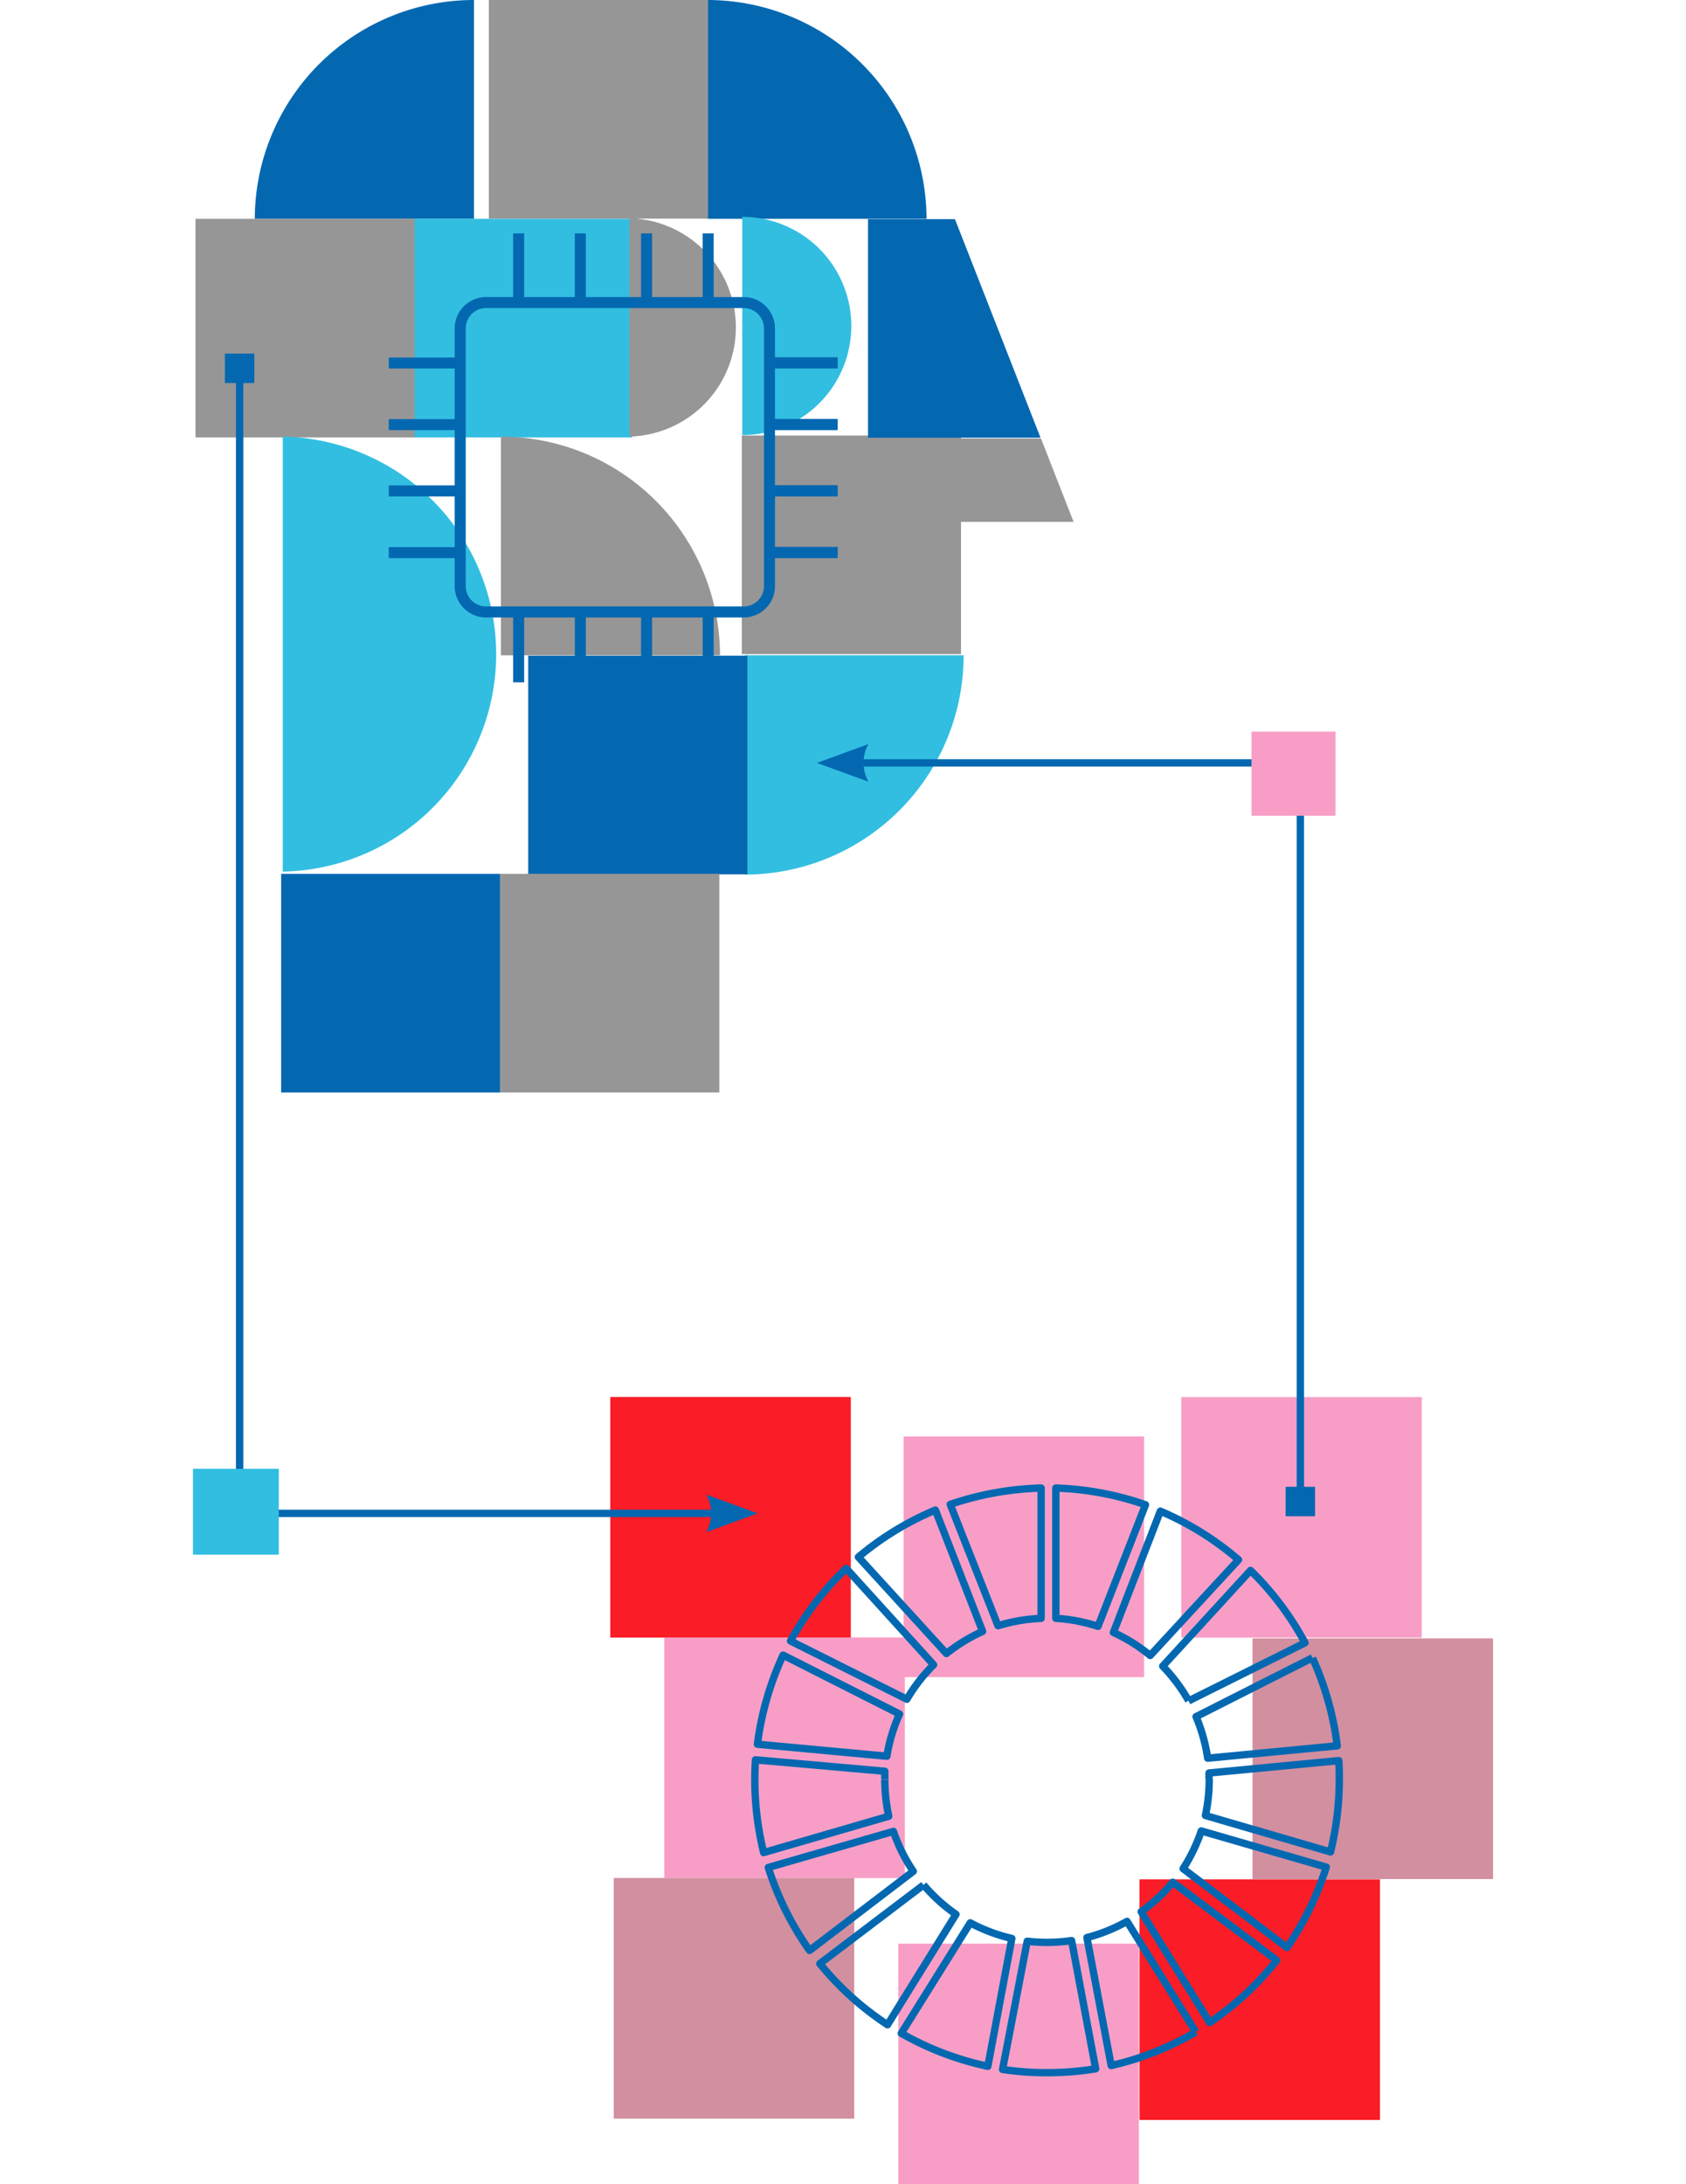 <svg xmlns="http://www.w3.org/2000/svg" width="229.075" viewBox="0 0 176.64 296.64"><defs><style>.cls-1{fill:#fa1c26;}.cls-2{fill:#f89ec6;}.cls-3{fill:#d28fa0;}.cls-4{fill:#969696;}.cls-5{fill:#0468b1;}.cls-6{fill:#32bee1;}.cls-7,.cls-8,.cls-9{fill:none;stroke:#0468b1;}.cls-7{stroke-miterlimit:10;}.cls-8{stroke-width:1.5px;}.cls-9{stroke-linejoin:round;}</style></defs><g id="Ebene_2" data-name="Ebene 2"><g id="Ebene_1-2" data-name="Ebene 1"><rect class="cls-1" x="56.7" y="189.72" width="32.68" height="32.68"/><rect class="cls-2" x="96.55" y="195.09" width="32.68" height="32.68"/><rect class="cls-2" x="95.84" y="263.96" width="32.68" height="32.68"/><rect class="cls-2" x="134.28" y="189.73" width="32.68" height="32.68"/><rect class="cls-2" x="64.04" y="222.38" width="32.68" height="32.68"/><rect class="cls-3" x="143.96" y="222.51" width="32.68" height="32.68"/><rect class="cls-3" x="57.17" y="255.05" width="32.68" height="32.68"/><rect class="cls-1" x="128.6" y="255.23" width="32.68" height="32.68"/><polygon class="cls-4" points="102.54 59.56 102.54 70.87 119.65 70.87 115.22 59.56 102.54 59.56"/><path class="cls-5" d="M38.18,29.72V0A29.78,29.78,0,0,0,8.4,29.72Z"/><path class="cls-5" d="M69.89,29.72V0A29.78,29.78,0,0,1,99.67,29.72Z"/><path class="cls-6" d="M75,89h29.71A29.78,29.78,0,0,1,75,118.78Z"/><rect class="cls-6" x="29.88" y="29.72" width="29.78" height="29.69"/><rect class="cls-4" x="0.34" y="29.72" width="29.77" height="29.69"/><rect class="cls-4" x="74.57" y="59.15" width="29.78" height="29.69"/><rect class="cls-5" x="45.55" y="89.05" width="29.78" height="29.69"/><polygon class="cls-5" points="91.72 29.76 91.72 59.45 115.16 59.45 103.53 29.76 91.72 29.76"/><rect class="cls-4" x="40.2" width="29.78" height="29.69"/><rect class="cls-5" x="11.98" y="118.68" width="29.77" height="29.69"/><rect class="cls-4" x="41.74" y="118.68" width="29.78" height="29.69"/><path class="cls-4" d="M41.84,89V59.3A29.77,29.77,0,0,1,71.61,89Z"/><path class="cls-6" d="M74.63,29.45a14.82,14.82,0,1,1,0,29.64"/><path class="cls-4" d="M59.32,29.64a14.83,14.83,0,0,1,0,29.65"/><path class="cls-6" d="M12.2,59.3a29.54,29.54,0,0,1,0,59.07"/><polyline class="cls-7" points="90.24 103.61 150.46 103.61 150.46 203.92"/><path class="cls-5" d="M84.78,103.61l7-2.56a5.21,5.21,0,0,0,0,5.11l-7-2.55"/><rect class="cls-5" x="148.46" y="201.92" width="4" height="4"/><polyline class="cls-7" points="71.28 205.53 6.34 205.53 6.34 50.02"/><path class="cls-5" d="M76.74,205.53l-7,2.55a5.19,5.19,0,0,0,0-5.1l7,2.55"/><rect class="cls-5" x="4.34" y="48.02" width="4" height="4"/><rect class="cls-2" x="143.82" y="99.36" width="11.42" height="11.42"/><rect class="cls-6" y="199.48" width="11.66" height="11.66"/><path class="cls-8" d="M39.82,41.09a3.51,3.51,0,0,0-3.51,3.51v35a3.51,3.51,0,0,0,3.51,3.51h35a3.51,3.51,0,0,0,3.51-3.51v-35a3.51,3.51,0,0,0-3.51-3.51ZM35.6,49.3h-9m9,17.37h-9m9-9h-9m9,17.38h-9m61-25.78h-9m9,17.37h-9m9-9h-9m9,17.38h-9M35.6,49.3h-9m9,17.37h-9m9-9h-9m9,17.38h-9M70,40.7v-9m-17.37,9v-9m9,9v-9m-17.38,9v-9M87.57,49.3h-9m9,17.37h-9m9-9h-9m9,17.38h-9M70,92.67v-9m-17.37,9v-9m9,9v-9m-17.38,9v-9"/><path class="cls-9" d="M97,230.77a23,23,0,0,1,3.63-4.68L88.75,213a40.87,40.87,0,0,0-7.56,9.86Z"/><path class="cls-9" d="M125.06,221.7a22.91,22.91,0,0,1,5,3.13l12-13a40.78,40.78,0,0,0-10.62-6.6Z"/><path class="cls-9" d="M152.11,225.14l-15.82,8a23.23,23.23,0,0,1,1.58,5.64l17.6-1.68a40.84,40.84,0,0,0-3.36-11.92"/><path class="cls-9" d="M135.27,231l15.82-7.89a40.54,40.54,0,0,0-7.4-9.83l-11.93,13a23,23,0,0,1,3.51,4.68"/><path class="cls-9" d="M94,241.63q0-.54,0-1.08L76.43,239q-.09,1.32-.09,2.67a41.6,41.6,0,0,0,1.2,9.93l17-4.94a23.4,23.4,0,0,1-.54-5"/><path class="cls-9" d="M133.13,255.63a23.21,23.21,0,0,1-4.3,4l9.31,15.05a40.65,40.65,0,0,0,9.11-8.45Z"/><path class="cls-9" d="M138.08,241.63a23.56,23.56,0,0,1-.52,4.93l17,4.95a41.19,41.19,0,0,0,1.19-9.88c0-.85,0-1.69-.07-2.52l-17.63,1.68c0,.28,0,.56,0,.84"/><path class="cls-9" d="M99.26,256,85.17,266.68a40.64,40.64,0,0,0,9.2,8.3l9.3-15a22.87,22.87,0,0,1-4.41-4"/><path class="cls-9" d="M94.28,238.51A22.86,22.86,0,0,1,96,232.78l-15.82-8a41.38,41.38,0,0,0-3.49,12.1Z"/><path class="cls-9" d="M136.24,275.94l-9.33-15a22.56,22.56,0,0,1-5.45,2.2l3.3,17.38a40.56,40.56,0,0,0,11.48-4.55"/><path class="cls-9" d="M137,248.66a23.27,23.27,0,0,1-2.47,5.12l14.11,10.71a40.59,40.59,0,0,0,5.34-10.92Z"/><path class="cls-9" d="M119.38,263.55a22.8,22.8,0,0,1-3.33.24,23.9,23.9,0,0,1-2.7-.15L110,281.05a41.21,41.21,0,0,0,6,.44,41.64,41.64,0,0,0,6.65-.53Z"/><path class="cls-9" d="M117.24,219.78a23.53,23.53,0,0,1,5.73,1.09l6.45-16.51a41,41,0,0,0-12.18-2.27Z"/><path class="cls-9" d="M111.26,263.26a23,23,0,0,1-5.65-2.12l-9.37,15A40.75,40.75,0,0,0,108,280.62Z"/><path class="cls-9" d="M109.38,220.79a23.13,23.13,0,0,1,5.86-1v-17.7a41.66,41.66,0,0,0-12.35,2.22Z"/><path class="cls-9" d="M97.87,254.14a22.51,22.51,0,0,1-2.7-5.42l-17,4.9a40.7,40.7,0,0,0,5.61,11.27Z"/><path class="cls-9" d="M102.37,224.56a23.3,23.3,0,0,1,4.92-3l-6.42-16.48a40.74,40.74,0,0,0-10.46,6.38Z"/></g></g></svg>
